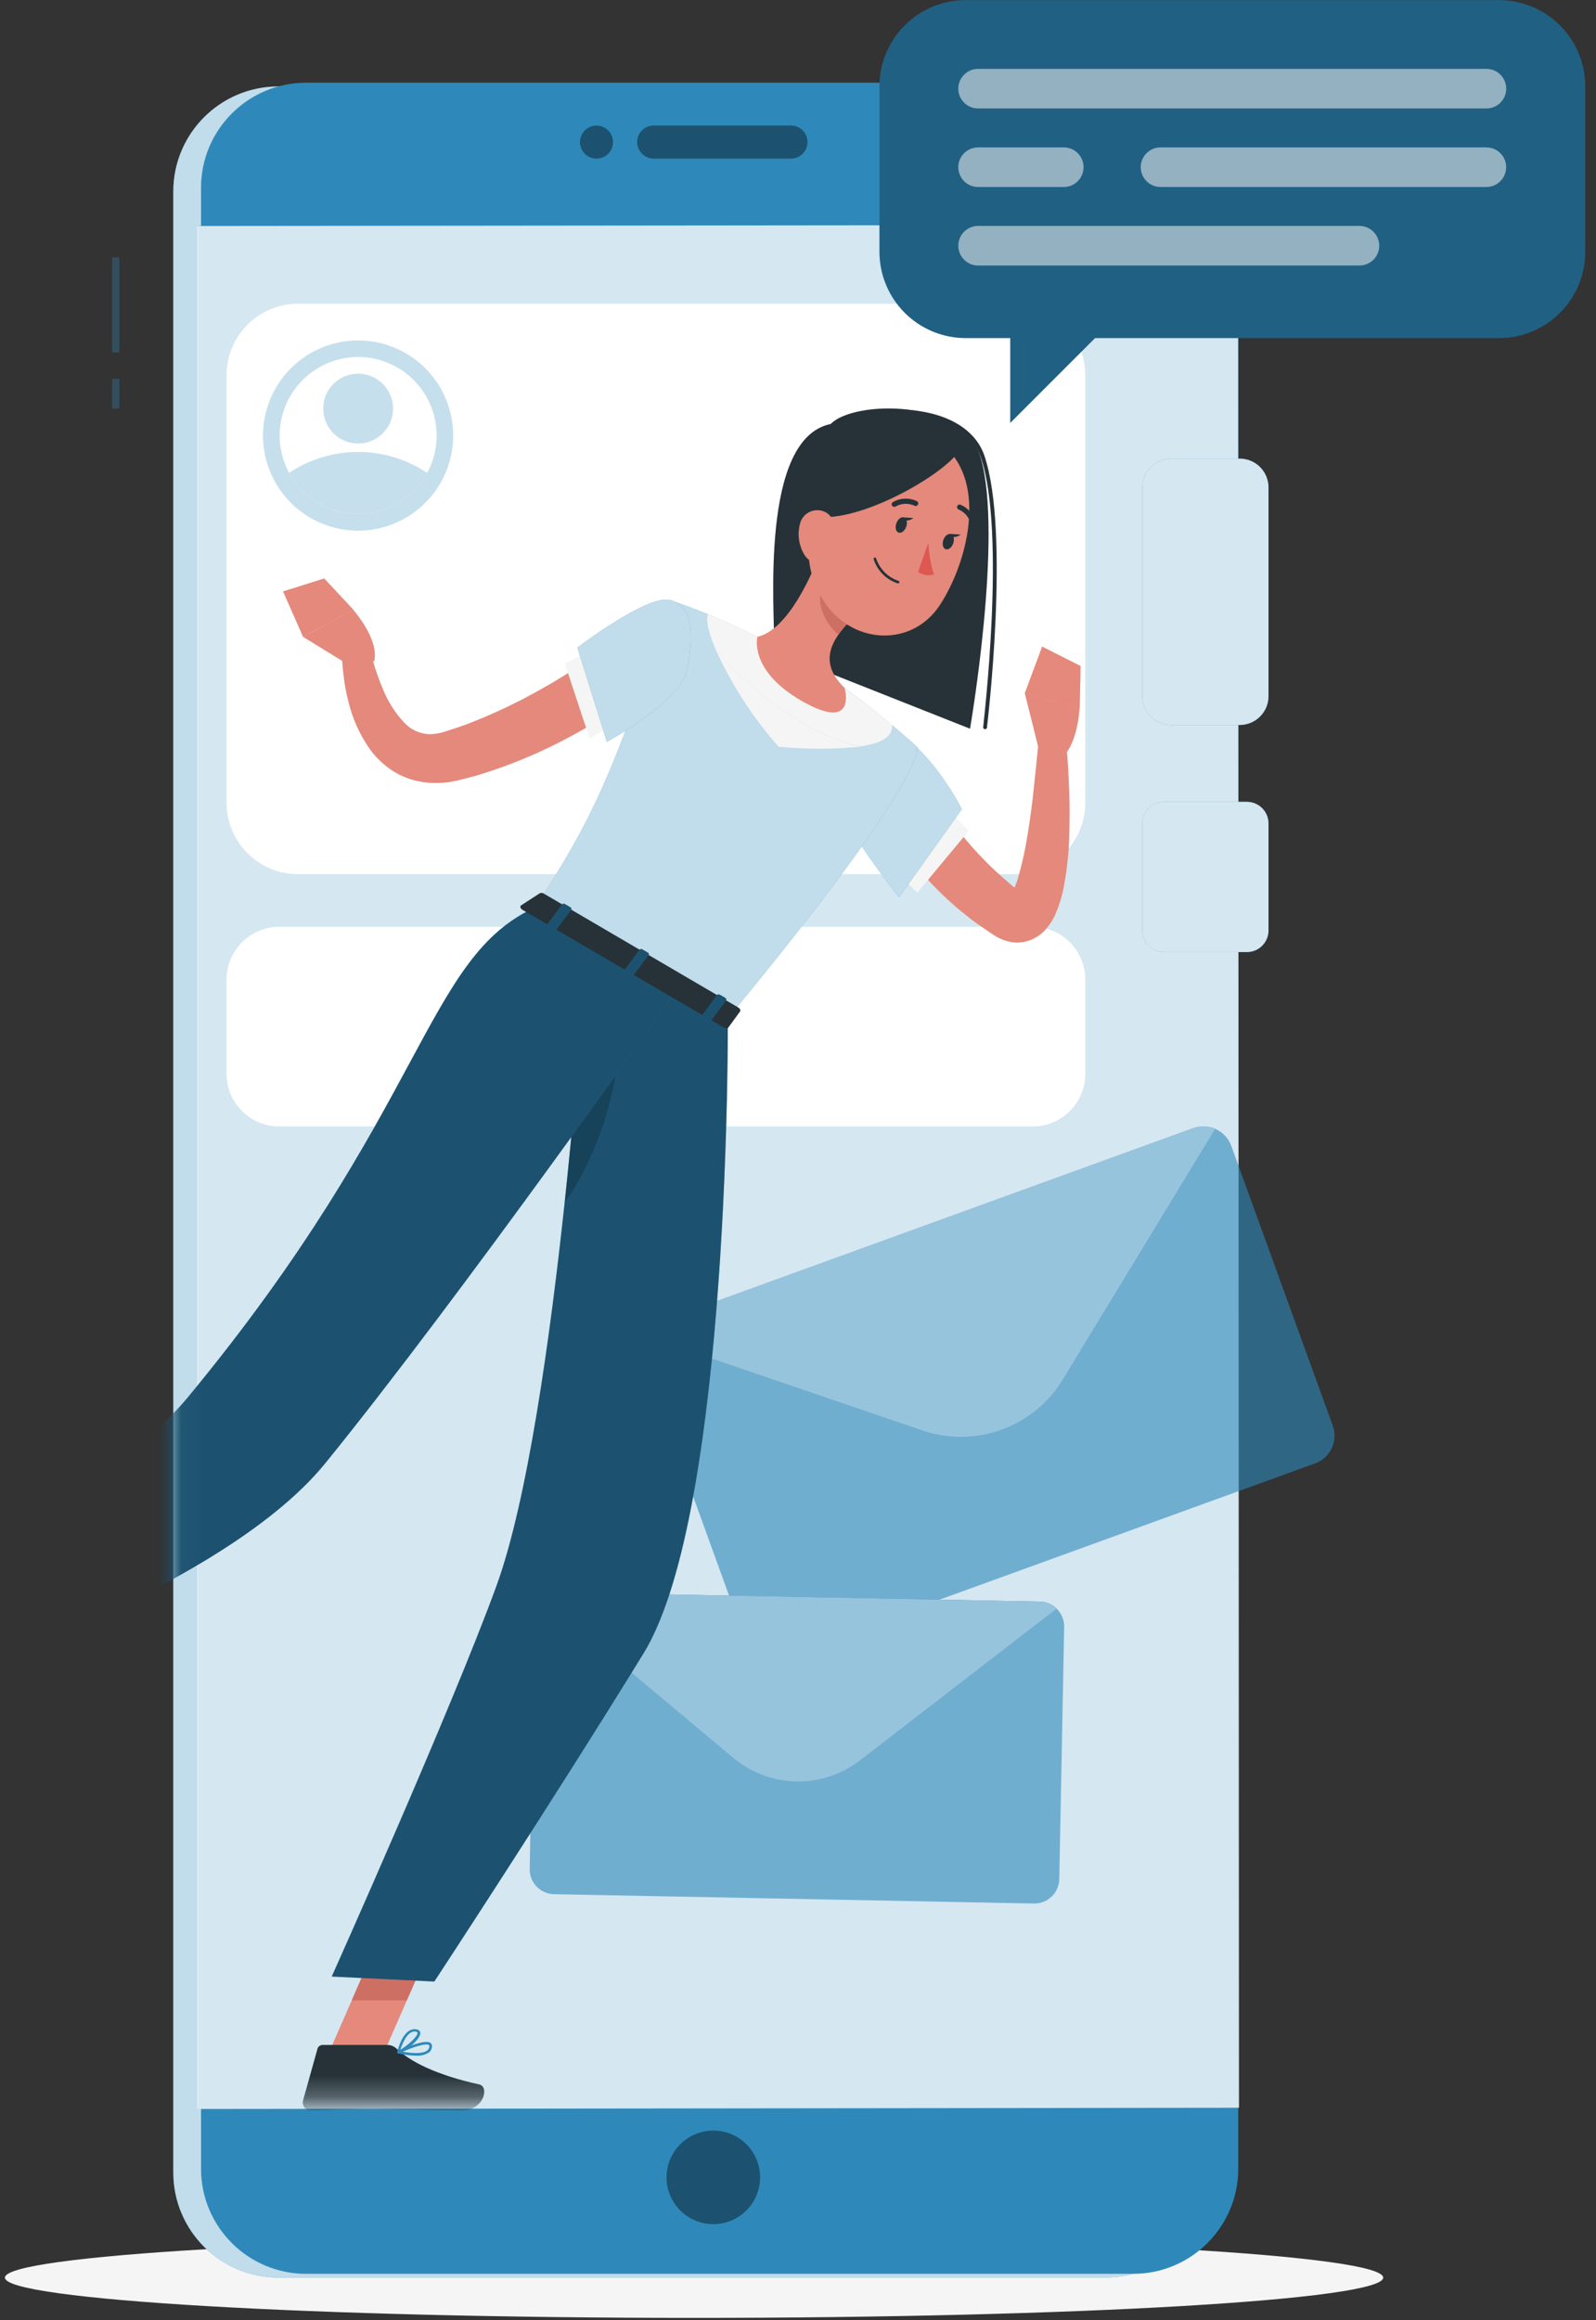 <?xml version="1.0" encoding="UTF-8"?>
<svg xmlns="http://www.w3.org/2000/svg" width="75" height="109" viewBox="0 0 75 109" fill="none">
  <rect x="0" y="0" width="75" height="109" fill="#333333" stroke="none"/>
  <path d="M32.615 108.891C50.501 108.891 65 108.044 65 107C65 105.956 50.501 105.109 32.615 105.109C14.729 105.109 0.23 105.956 0.23 107C0.23 108.044 14.729 108.891 32.615 108.891Z" fill="#F5F5F5"></path>
  <path d="M51.947 4.061H13.081C10.354 4.061 8.143 6.272 8.143 8.999V102.059C8.143 104.786 10.354 106.997 13.081 106.997H51.947C54.674 106.997 56.884 104.786 56.884 102.059V8.999C56.884 6.272 54.674 4.061 51.947 4.061Z" fill="#2E89BA"></path>
  <path opacity="0.7" d="M51.947 4.061H13.081C10.354 4.061 8.143 6.272 8.143 8.999V102.059C8.143 104.786 10.354 106.997 13.081 106.997H51.947C54.674 106.997 56.884 104.786 56.884 102.059V8.999C56.884 6.272 54.674 4.061 51.947 4.061Z" fill="white"></path>
  <path d="M53.25 3.886H14.385C11.658 3.886 9.447 6.096 9.447 8.823V101.884C9.447 104.611 11.658 106.821 14.385 106.821H53.25C55.977 106.821 58.188 104.611 58.188 101.884V8.823C58.188 6.096 55.977 3.886 53.25 3.886Z" fill="#2E89BA"></path>
  <path d="M35.719 102.286C35.719 102.721 35.591 103.146 35.35 103.508C35.108 103.87 34.765 104.153 34.363 104.32C33.961 104.486 33.519 104.53 33.092 104.446C32.665 104.361 32.273 104.151 31.966 103.844C31.658 103.536 31.448 103.144 31.364 102.717C31.279 102.29 31.323 101.848 31.49 101.446C31.657 101.044 31.939 100.701 32.301 100.46C32.663 100.218 33.089 100.09 33.524 100.09C34.106 100.09 34.664 100.322 35.076 100.733C35.488 101.145 35.719 101.703 35.719 102.286Z" fill="#2E89BA"></path>
  <path opacity="0.4" d="M35.719 102.286C35.719 102.721 35.591 103.146 35.35 103.508C35.108 103.87 34.765 104.153 34.363 104.32C33.961 104.486 33.519 104.53 33.092 104.446C32.665 104.361 32.273 104.151 31.966 103.844C31.658 103.536 31.448 103.144 31.364 102.717C31.279 102.29 31.323 101.848 31.49 101.446C31.657 101.044 31.939 100.701 32.301 100.46C32.663 100.218 33.089 100.09 33.524 100.09C34.106 100.09 34.664 100.322 35.076 100.733C35.488 101.145 35.719 101.703 35.719 102.286Z" fill="black"></path>
  <path d="M57.796 99.067H9.299V10.61H58.134L57.796 99.067Z" fill="#2E89BA"></path>
  <path opacity="0.8" d="M58.225 99.02L9.271 99.077V10.617L58.181 10.566L58.225 99.02Z" fill="white"></path>
  <path opacity="0.33" d="M5.607 12.092H5.269V16.557H5.607V12.092Z" fill="#2E89BA"></path>
  <path opacity="0.33" d="M5.607 17.797H5.269V19.195H5.607V17.797Z" fill="#2E89BA"></path>
  <path d="M47.644 14.271H14.003C12.149 14.271 10.646 15.774 10.646 17.628V37.709C10.646 39.563 12.149 41.066 14.003 41.066H47.644C49.498 41.066 51.001 39.563 51.001 37.709V17.628C51.001 15.774 49.498 14.271 47.644 14.271Z" fill="white"></path>
  <path opacity="0.27" d="M18.551 24.584C20.828 23.632 21.902 21.015 20.95 18.738C19.998 16.462 17.381 15.387 15.104 16.339C12.828 17.291 11.754 19.909 12.706 22.185C13.657 24.462 16.275 25.536 18.551 24.584Z" fill="#2E89BA"></path>
  <path d="M20.518 20.461C20.521 21.075 20.367 21.679 20.072 22.218C19.643 23.008 18.941 23.614 18.097 23.923C17.252 24.232 16.324 24.222 15.487 23.895C14.65 23.567 13.961 22.945 13.55 22.146C13.139 21.346 13.034 20.424 13.255 19.552C13.476 18.681 14.008 17.92 14.751 17.414C15.493 16.907 16.396 16.689 17.288 16.8C18.18 16.912 19 17.346 19.595 18.02C20.19 18.694 20.518 19.562 20.518 20.461Z" fill="white"></path>
  <path opacity="0.27" d="M20.072 22.214C19.756 22.798 19.287 23.285 18.716 23.625C18.146 23.965 17.494 24.144 16.83 24.144C16.166 24.144 15.514 23.965 14.943 23.625C14.373 23.285 13.904 22.798 13.588 22.214C14.547 21.573 15.676 21.231 16.83 21.231C17.984 21.231 19.112 21.573 20.072 22.214Z" fill="#2E89BA"></path>
  <path opacity="0.27" d="M16.83 20.836C17.736 20.836 18.471 20.101 18.471 19.195C18.471 18.288 17.736 17.554 16.83 17.554C15.923 17.554 15.188 18.288 15.188 19.195C15.188 20.101 15.923 20.836 16.83 20.836Z" fill="#2E89BA"></path>
  <path d="M48.526 43.542H13.122C11.754 43.542 10.646 44.65 10.646 46.017V50.445C10.646 51.812 11.754 52.92 13.122 52.92H48.526C49.893 52.92 51.001 51.812 51.001 50.445V46.017C51.001 44.65 49.893 43.542 48.526 43.542Z" fill="white"></path>
  <path opacity="0.6" d="M57.86 53.829L62.632 66.98C62.755 67.324 62.737 67.703 62.582 68.033C62.427 68.364 62.148 68.621 61.805 68.746L36.769 77.828C36.426 77.951 36.047 77.933 35.717 77.779C35.386 77.625 35.129 77.346 35.003 77.004L30.231 63.849C30.107 63.506 30.125 63.127 30.28 62.797C30.435 62.466 30.715 62.211 31.058 62.086L56.094 53.001C56.438 52.878 56.817 52.896 57.148 53.051C57.478 53.206 57.734 53.486 57.86 53.829Z" fill="#2E89BA"></path>
  <path d="M57.104 53.032L49.947 64.808C49.285 65.9 48.269 66.733 47.068 67.168C45.867 67.604 44.553 67.616 43.345 67.203L30.302 62.752C30.459 62.438 30.729 62.197 31.058 62.076L56.094 52.991C56.424 52.877 56.784 52.892 57.104 53.032Z" fill="#2E89BA"></path>
  <path opacity="0.5" d="M57.104 53.032L49.947 64.808C49.285 65.9 48.269 66.733 47.068 67.168C45.867 67.604 44.553 67.616 43.345 67.203L30.302 62.752C30.459 62.438 30.729 62.197 31.058 62.076L56.094 52.991C56.424 52.877 56.784 52.892 57.104 53.032Z" fill="white"></path>
  <path opacity="0.6" d="M50.008 76.433L49.778 88.28C49.771 88.589 49.642 88.883 49.42 89.097C49.197 89.312 48.899 89.43 48.59 89.425L26.033 88.986C25.88 88.983 25.729 88.95 25.589 88.888C25.449 88.827 25.322 88.739 25.216 88.628C25.11 88.518 25.027 88.388 24.971 88.245C24.915 88.103 24.888 87.95 24.891 87.797L25.118 75.95C25.122 75.79 25.158 75.632 25.225 75.486C25.292 75.341 25.387 75.21 25.506 75.102C25.726 74.906 26.012 74.8 26.306 74.805L48.863 75.241C49.173 75.248 49.467 75.377 49.682 75.6C49.896 75.824 50.014 76.123 50.008 76.433Z" fill="#2E89BA"></path>
  <path d="M49.653 75.572L40.413 82.704C39.556 83.365 38.5 83.714 37.418 83.693C36.336 83.672 35.293 83.283 34.462 82.59L25.523 75.102C25.743 74.906 26.029 74.8 26.323 74.805L48.88 75.241C49.17 75.251 49.446 75.369 49.653 75.572Z" fill="#2E89BA"></path>
  <path opacity="0.5" d="M49.653 75.572L40.413 82.704C39.556 83.365 38.5 83.714 37.418 83.693C36.336 83.672 35.293 83.283 34.462 82.59L25.523 75.102C25.743 74.906 26.029 74.8 26.323 74.805L48.88 75.241C49.17 75.251 49.446 75.369 49.653 75.572Z" fill="white"></path>
  <path d="M27.255 6.672C27.256 6.519 27.302 6.369 27.388 6.241C27.474 6.114 27.595 6.015 27.737 5.957C27.879 5.899 28.035 5.884 28.186 5.914C28.336 5.944 28.474 6.019 28.583 6.127C28.691 6.236 28.765 6.375 28.794 6.525C28.824 6.676 28.808 6.832 28.75 6.973C28.691 7.115 28.591 7.236 28.463 7.322C28.336 7.407 28.186 7.452 28.032 7.452C27.93 7.452 27.829 7.432 27.734 7.393C27.64 7.354 27.554 7.296 27.482 7.224C27.41 7.151 27.352 7.065 27.314 6.97C27.275 6.876 27.255 6.774 27.255 6.672Z" fill="#2E89BA"></path>
  <path d="M30.717 5.895H37.171C37.377 5.896 37.574 5.978 37.719 6.124C37.865 6.269 37.947 6.466 37.948 6.672C37.948 6.878 37.866 7.076 37.721 7.222C37.575 7.369 37.377 7.451 37.171 7.452H30.717C30.511 7.451 30.313 7.369 30.168 7.222C30.022 7.076 29.94 6.878 29.94 6.672C29.941 6.466 30.023 6.269 30.169 6.124C30.314 5.978 30.511 5.896 30.717 5.895Z" fill="#2E89BA"></path>
  <path opacity="0.4" d="M27.255 6.672C27.256 6.519 27.302 6.369 27.388 6.241C27.474 6.114 27.595 6.015 27.737 5.957C27.879 5.899 28.035 5.884 28.186 5.914C28.336 5.944 28.474 6.019 28.583 6.127C28.691 6.236 28.765 6.375 28.794 6.525C28.824 6.676 28.808 6.832 28.75 6.973C28.691 7.115 28.591 7.236 28.463 7.322C28.336 7.407 28.186 7.452 28.032 7.452C27.93 7.452 27.829 7.432 27.734 7.393C27.64 7.354 27.554 7.296 27.482 7.224C27.41 7.151 27.352 7.065 27.314 6.97C27.275 6.876 27.255 6.774 27.255 6.672Z" fill="black"></path>
  <path opacity="0.4" d="M30.717 5.895H37.171C37.377 5.896 37.574 5.978 37.719 6.124C37.865 6.269 37.947 6.466 37.948 6.672C37.948 6.878 37.866 7.076 37.721 7.222C37.575 7.369 37.377 7.451 37.171 7.452H30.717C30.511 7.451 30.313 7.369 30.168 7.222C30.022 7.076 29.94 6.878 29.94 6.672C29.941 6.466 30.023 6.269 30.169 6.124C30.314 5.978 30.511 5.896 30.717 5.895Z" fill="black"></path>
  <path d="M58.255 21.545H55.037C54.289 21.545 53.683 22.152 53.683 22.9V32.704C53.683 33.452 54.289 34.058 55.037 34.058H58.255C59.003 34.058 59.61 33.452 59.61 32.704V22.9C59.61 22.152 59.003 21.545 58.255 21.545Z" fill="#2E89BA"></path>
  <path opacity="0.8" d="M58.255 21.545H55.037C54.289 21.545 53.683 22.152 53.683 22.9V32.704C53.683 33.452 54.289 34.058 55.037 34.058H58.255C59.003 34.058 59.61 33.452 59.61 32.704V22.9C59.61 22.152 59.003 21.545 58.255 21.545Z" fill="white"></path>
  <path d="M58.593 37.669H54.699C54.138 37.669 53.683 38.124 53.683 38.685V43.711C53.683 44.272 54.138 44.727 54.699 44.727H58.593C59.154 44.727 59.61 44.272 59.61 43.711V38.685C59.61 38.124 59.154 37.669 58.593 37.669Z" fill="#2E89BA"></path>
  <path opacity="0.8" d="M58.593 37.669H54.699C54.138 37.669 53.683 38.124 53.683 38.685V43.711C53.683 44.272 54.138 44.727 54.699 44.727H58.593C59.154 44.727 59.61 44.272 59.61 43.711V38.685C59.61 38.124 59.154 37.669 58.593 37.669Z" fill="white"></path>
  <mask id="mask0_32_6356" style="mask-type:luminance" maskUnits="userSpaceOnUse" x="8" y="10" width="49" height="89">
    <path d="M56.779 10.265H8.039V98.726H56.779V10.265Z" fill="white"></path>
  </mask>
  <g mask="url(#mask0_32_6356)">
    <path d="M15.384 96.595L17.867 96.835L20.45 90.928L17.968 90.685L15.384 96.595Z" fill="#E4897B"></path>
    <path d="M20.45 90.928L19.119 93.974H16.529L17.965 90.685L20.45 90.928Z" fill="#CE6F64"></path>
    <path d="M43.297 36.139L43.379 36.321L43.483 36.534C43.551 36.676 43.628 36.821 43.706 36.966C43.865 37.253 44.044 37.544 44.213 37.821C44.568 38.387 44.96 38.931 45.385 39.448C45.817 39.961 46.278 40.448 46.766 40.907C47.019 41.13 47.266 41.36 47.529 41.583L47.924 41.893L48.016 41.968C47.973 41.954 47.928 41.945 47.884 41.941C47.786 41.931 47.687 41.946 47.597 41.985C47.542 42.001 47.492 42.032 47.455 42.076C47.431 42.11 47.492 42.056 47.543 41.968C47.676 41.721 47.782 41.461 47.857 41.191C48.042 40.535 48.188 39.868 48.292 39.195C48.407 38.499 48.502 37.787 48.576 37.074C48.65 36.361 48.728 35.635 48.796 34.926L50.099 34.906C50.18 35.659 50.214 36.392 50.245 37.142C50.275 37.891 50.261 38.634 50.245 39.394C50.215 40.176 50.126 40.953 49.978 41.721C49.892 42.163 49.755 42.594 49.569 43.005C49.434 43.295 49.249 43.559 49.022 43.785C48.846 43.95 48.639 44.08 48.414 44.166C48.151 44.265 47.869 44.3 47.59 44.268C47.364 44.238 47.144 44.169 46.941 44.065C46.86 44.024 46.781 43.979 46.705 43.93L46.577 43.846L46.084 43.508C45.746 43.285 45.449 43.038 45.141 42.792C44.534 42.284 43.964 41.734 43.436 41.144C42.912 40.549 42.43 39.918 41.994 39.256C41.778 38.918 41.578 38.58 41.386 38.243C41.291 38.064 41.2 37.888 41.112 37.702L40.984 37.415C40.94 37.314 40.906 37.233 40.852 37.094L43.297 36.139Z" fill="#E4897B"></path>
    <path d="M44.439 37.885L42.169 41.015L43.108 41.937L45.523 39.033L44.439 37.885Z" fill="#F5F5F5"></path>
    <path d="M40.879 33.754C43.436 34.43 45.199 38.016 45.199 38.016L42.247 42.154C42.247 42.154 38.694 37.685 38.785 36.274C38.873 34.794 39.339 33.339 40.879 33.754Z" fill="#2E89BA"></path>
    <path opacity="0.7" d="M40.879 33.754C43.436 34.43 45.199 38.016 45.199 38.016L42.247 42.154C42.247 42.154 38.694 37.685 38.785 36.274C38.873 34.794 39.339 33.339 40.879 33.754Z" fill="white"></path>
    <path d="M43.085 35.075C43.085 35.075 43.926 36.068 34.192 47.848L25.185 42.572C27.482 38.996 28.809 36.736 31.46 28.185C32.876 28.662 34.255 29.241 35.587 29.918C37 30.63 38.367 31.429 39.68 32.312C41.342 33.501 43.085 35.075 43.085 35.075Z" fill="#2E89BA"></path>
    <path opacity="0.7" d="M43.085 35.075C43.085 35.075 43.926 36.068 34.192 47.848L25.185 42.572C27.482 38.996 28.809 36.736 31.46 28.185C32.876 28.662 34.255 29.241 35.587 29.918C37 30.63 38.367 31.429 39.68 32.312C41.342 33.501 43.085 35.075 43.085 35.075Z" fill="white"></path>
    <path d="M41.916 34.058C41.281 33.531 40.467 32.879 39.68 32.312C38.374 31.418 37.007 30.618 35.587 29.918C34.79 29.502 33.973 29.137 33.277 28.86C33.166 29.046 33.257 29.614 33.598 30.444C34.895 32.116 37.907 34.578 40.42 35.068C41.589 34.899 41.953 34.528 41.916 34.058Z" fill="#F5F5F5"></path>
    <path d="M33.598 30.445C34.355 32.131 35.362 33.693 36.587 35.078C37.861 35.205 39.145 35.205 40.42 35.078C37.907 34.578 34.895 32.116 33.598 30.445Z" fill="#F5F5F5"></path>
    <path d="M34.202 47.848C34.202 47.848 34.348 70.989 30.244 77.669C25.975 84.616 20.41 93.089 20.41 93.089L15.59 92.856C15.59 92.856 21.21 80.32 23.331 74.501C26.252 66.48 27.603 43.984 27.603 43.984L34.202 47.848Z" fill="#2E89BA"></path>
    <path opacity="0.4" d="M34.202 47.848C34.202 47.848 34.348 70.989 30.244 77.669C25.975 84.616 20.41 93.089 20.41 93.089L15.59 92.856C15.59 92.856 21.21 80.32 23.331 74.501C26.252 66.48 27.603 43.984 27.603 43.984L34.202 47.848Z" fill="black"></path>
    <path opacity="0.2" d="M29.076 48.493C28.295 49.155 27.624 49.935 27.087 50.806C26.935 52.529 26.749 54.464 26.536 56.49C28.005 54.494 29.167 50.992 29.076 48.493Z" fill="black"></path>
    <path d="M31.822 46.466C31.822 46.466 21.625 60.941 15.273 68.756C10.139 75.055 -4.721 79.563 -4.721 79.563L-6.534 76.524C-6.534 76.524 5.286 69.925 8.812 65.663C20.099 52.018 19.957 44.943 25.199 42.609L31.822 46.466Z" fill="#2E89BA"></path>
    <path opacity="0.4" d="M31.822 46.466C31.822 46.466 21.625 60.941 15.273 68.756C10.139 75.055 -4.721 79.563 -4.721 79.563L-6.534 76.524C-6.534 76.524 5.286 69.925 8.812 65.663C20.099 52.018 19.957 44.943 25.199 42.609L31.822 46.466Z" fill="black"></path>
    <path d="M48.826 35.244L48.151 32.542L50.727 33.292C50.727 33.292 50.656 35.109 49.765 35.7L48.826 35.244Z" fill="#E4897B"></path>
    <path d="M48.971 30.374L50.782 31.289L50.738 33.305L48.161 32.555L48.971 30.374Z" fill="#E4897B"></path>
    <path d="M16.6 31.367L14.236 29.914L16.6 28.651C16.6 28.651 17.813 30.002 17.59 31.049L16.6 31.367Z" fill="#E4897B"></path>
    <path d="M13.3 27.783L15.236 27.175L16.614 28.651L14.239 29.914L13.3 27.783Z" fill="#E4897B"></path>
    <path d="M18.198 96.068H15.158C15.103 96.069 15.05 96.087 15.007 96.121C14.963 96.154 14.932 96.201 14.918 96.254L14.243 98.669C14.226 98.725 14.223 98.785 14.235 98.844C14.245 98.902 14.27 98.956 14.306 99.003C14.343 99.05 14.389 99.087 14.443 99.113C14.496 99.138 14.555 99.15 14.614 99.148C15.682 99.131 16.202 99.07 17.543 99.07C18.366 99.07 20.501 99.155 21.639 99.155C22.777 99.155 22.99 98.027 22.527 97.926C20.457 97.47 19.268 96.838 18.63 96.237C18.512 96.128 18.358 96.067 18.198 96.068Z" fill="#263238"></path>
    <path d="M25.364 41.964L24.486 42.535C24.419 42.579 24.456 42.687 24.56 42.748L34.017 48.276C34.098 48.324 34.189 48.324 34.223 48.276L34.777 47.517C34.814 47.462 34.777 47.375 34.682 47.324L25.563 41.985C25.535 41.963 25.502 41.95 25.467 41.946C25.431 41.942 25.396 41.949 25.364 41.964Z" fill="#263238"></path>
    <path d="M30.721 32.059C30.082 32.569 29.474 32.981 28.829 33.41C28.184 33.839 27.529 34.207 26.854 34.572C25.498 35.313 24.071 35.916 22.595 36.372C22.412 36.436 22.217 36.48 22.031 36.53C21.845 36.581 21.666 36.632 21.443 36.679C20.959 36.788 20.46 36.813 19.967 36.753C19.445 36.691 18.942 36.516 18.495 36.24C18.079 35.977 17.714 35.64 17.418 35.247C16.918 34.55 16.559 33.762 16.364 32.927C16.264 32.542 16.192 32.15 16.148 31.755C16.094 31.361 16.068 30.964 16.07 30.566L17.367 30.455C17.523 31.114 17.735 31.759 17.998 32.383C18.228 32.955 18.561 33.479 18.981 33.93C19.132 34.1 19.316 34.237 19.521 34.333C19.727 34.43 19.95 34.483 20.177 34.49C20.415 34.489 20.652 34.451 20.879 34.379C21.173 34.284 21.517 34.176 21.831 34.062C23.131 33.573 24.389 32.977 25.59 32.282C26.205 31.944 26.793 31.556 27.387 31.181C27.982 30.806 28.566 30.384 29.076 29.999L30.721 32.059Z" fill="#E4897B"></path>
    <path d="M26.543 31.174L27.711 34.707L28.809 34.048L27.782 30.546L26.543 31.174Z" fill="#F5F5F5"></path>
    <path d="M19.549 96.572C19.267 96.566 18.988 96.531 18.714 96.467C18.702 96.463 18.691 96.457 18.682 96.447C18.674 96.437 18.669 96.425 18.667 96.413C18.667 96.4 18.67 96.388 18.677 96.377C18.683 96.366 18.693 96.358 18.704 96.352C18.907 96.254 19.947 95.785 20.224 95.97C20.25 95.989 20.271 96.015 20.285 96.044C20.298 96.074 20.302 96.107 20.298 96.139C20.297 96.196 20.282 96.252 20.256 96.302C20.23 96.352 20.192 96.396 20.146 96.43C19.966 96.538 19.758 96.587 19.549 96.572ZM18.927 96.386C19.265 96.447 19.832 96.514 20.072 96.332C20.104 96.309 20.131 96.278 20.149 96.243C20.167 96.208 20.177 96.169 20.177 96.129C20.179 96.118 20.178 96.108 20.174 96.098C20.171 96.088 20.165 96.079 20.156 96.072C20.004 95.97 19.38 96.186 18.927 96.386Z" fill="#2E89BA"></path>
    <path d="M18.728 96.466C18.716 96.471 18.703 96.471 18.691 96.466C18.681 96.46 18.674 96.45 18.671 96.439C18.667 96.428 18.667 96.417 18.67 96.406C18.67 96.359 18.934 95.254 19.542 95.332C19.701 95.349 19.741 95.43 19.751 95.49C19.792 95.781 19.096 96.335 18.738 96.477L18.728 96.466ZM19.488 95.436C19.123 95.436 18.903 96.028 18.812 96.294C19.15 96.102 19.643 95.663 19.619 95.494C19.619 95.467 19.582 95.447 19.518 95.44L19.488 95.436Z" fill="#2E89BA"></path>
    <path d="M25.992 43.704L25.749 43.562C25.702 43.531 25.678 43.484 25.699 43.457L26.428 42.474C26.448 42.447 26.506 42.447 26.553 42.474L26.8 42.62C26.847 42.647 26.87 42.694 26.85 42.721L26.121 43.704C26.101 43.731 26.043 43.731 25.992 43.704Z" fill="#2E89BA"></path>
    <path d="M33.27 47.962L33.027 47.817C32.98 47.79 32.956 47.743 32.977 47.716L33.706 46.733C33.726 46.706 33.784 46.706 33.831 46.733L34.078 46.875C34.125 46.905 34.148 46.953 34.125 46.98L33.399 47.962C33.378 47.989 33.321 47.989 33.27 47.962Z" fill="#2E89BA"></path>
    <path d="M29.633 45.831L29.387 45.689C29.339 45.662 29.316 45.615 29.339 45.585L30.065 44.605C30.089 44.575 30.143 44.575 30.194 44.605L30.437 44.747C30.487 44.774 30.508 44.822 30.487 44.852L29.758 45.831C29.738 45.862 29.68 45.862 29.633 45.831Z" fill="#2E89BA"></path>
    <path opacity="0.4" d="M25.992 43.704L25.749 43.562C25.702 43.531 25.678 43.484 25.699 43.457L26.428 42.474C26.448 42.447 26.506 42.447 26.553 42.474L26.8 42.62C26.847 42.647 26.87 42.694 26.85 42.721L26.121 43.704C26.101 43.731 26.043 43.731 25.992 43.704Z" fill="black"></path>
    <path opacity="0.4" d="M33.27 47.962L33.027 47.817C32.98 47.79 32.956 47.743 32.977 47.716L33.706 46.733C33.726 46.706 33.784 46.706 33.831 46.733L34.078 46.875C34.125 46.905 34.148 46.953 34.125 46.98L33.399 47.962C33.378 47.989 33.321 47.989 33.27 47.962Z" fill="black"></path>
    <path opacity="0.4" d="M29.633 45.831L29.387 45.689C29.339 45.662 29.316 45.615 29.339 45.585L30.065 44.605C30.089 44.575 30.143 44.575 30.194 44.605L30.437 44.747C30.487 44.774 30.508 44.822 30.487 44.852L29.758 45.831C29.738 45.862 29.68 45.862 29.633 45.831Z" fill="black"></path>
    <path d="M36.391 30.593C36.391 28.567 35.715 20.593 39.039 19.918C40.089 18.81 45.293 18.695 46.09 21.512C47.144 25.21 45.584 34.234 45.584 34.234L36.391 30.593Z" fill="#263238"></path>
    <path d="M46.276 34.254C46.265 34.253 46.254 34.249 46.245 34.244C46.235 34.238 46.226 34.231 46.219 34.222C46.212 34.213 46.207 34.203 46.204 34.193C46.201 34.182 46.2 34.17 46.202 34.159C46.202 34.068 47.3 25.041 46.087 21.468C45.749 20.488 44.81 19.803 43.419 19.532C41.609 19.178 39.65 19.62 39.106 20.248C39.09 20.264 39.069 20.273 39.047 20.273C39.025 20.273 39.004 20.264 38.988 20.248C38.972 20.232 38.964 20.21 38.964 20.188C38.964 20.165 38.972 20.143 38.988 20.127C39.623 19.391 41.754 19.023 43.463 19.357C44.915 19.637 45.908 20.37 46.259 21.404C47.482 25.02 46.391 34.078 46.381 34.169C46.381 34.182 46.378 34.195 46.372 34.206C46.366 34.218 46.358 34.228 46.348 34.236C46.338 34.244 46.327 34.25 46.314 34.253C46.302 34.256 46.289 34.256 46.276 34.254Z" fill="#263238"></path>
    <path d="M38.694 25.551C38.184 27.017 37.029 29.58 35.594 29.918C35.594 29.918 35.172 31.465 37.62 32.897C40.322 34.47 39.687 32.312 39.687 32.312C38.424 31.103 39.096 30.036 39.95 29.165L38.694 25.551Z" fill="#E4897B"></path>
    <path d="M39.201 27.023L39.944 29.161C39.743 29.363 39.559 29.581 39.393 29.813C38.88 29.404 38.33 28.408 38.613 27.787C38.762 27.499 38.961 27.241 39.201 27.023Z" fill="#CE6F64"></path>
    <path d="M38.715 22.63C38.016 25.085 37.668 26.108 38.448 27.766C39.62 30.266 42.784 30.586 44.189 28.391C45.466 26.416 46.391 22.734 44.378 20.961C43.937 20.569 43.403 20.295 42.826 20.166C42.25 20.037 41.65 20.057 41.083 20.224C40.517 20.39 40.002 20.699 39.587 21.12C39.173 21.541 38.873 22.06 38.715 22.63Z" fill="#E4897B"></path>
    <path d="M37.995 24.176C39.741 24.828 43.844 22.663 44.962 21.336C45.111 19.29 40.312 20.097 40.312 20.097C40.312 20.097 37.752 19.31 37.995 24.176Z" fill="#263238"></path>
    <path d="M37.58 24.666C37.466 25.146 37.547 25.651 37.806 26.071C38.144 26.625 38.765 26.409 39.035 25.862C39.279 25.362 39.39 24.467 38.866 24.105C38.75 24.029 38.616 23.982 38.477 23.97C38.339 23.958 38.199 23.981 38.071 24.037C37.943 24.093 37.831 24.179 37.746 24.289C37.66 24.399 37.603 24.529 37.58 24.666Z" fill="#E4897B"></path>
    <path d="M42.122 24.585C42.051 24.781 42.099 24.977 42.227 25.021C42.355 25.064 42.514 24.943 42.585 24.747C42.656 24.551 42.605 24.359 42.477 24.311C42.349 24.264 42.19 24.389 42.122 24.585Z" fill="#263238"></path>
    <path d="M44.331 25.365C44.263 25.561 44.311 25.753 44.439 25.801C44.567 25.848 44.726 25.723 44.794 25.527C44.861 25.331 44.814 25.135 44.689 25.091C44.564 25.048 44.402 25.169 44.331 25.365Z" fill="#263238"></path>
    <path d="M44.628 25.081L45.145 25.112C45.145 25.112 44.773 25.395 44.628 25.081Z" fill="#263238"></path>
    <path d="M43.628 25.493C43.646 26 43.733 26.502 43.885 26.986C43.76 27.023 43.629 27.031 43.501 27.012C43.372 26.992 43.25 26.944 43.142 26.871L43.628 25.493Z" fill="#DE5753"></path>
    <path d="M42.203 27.405H42.183C41.918 27.319 41.677 27.171 41.481 26.973C41.285 26.775 41.139 26.533 41.055 26.267C41.052 26.251 41.055 26.234 41.064 26.22C41.073 26.206 41.086 26.197 41.102 26.192C41.11 26.191 41.118 26.19 41.126 26.192C41.134 26.193 41.142 26.196 41.148 26.2C41.155 26.205 41.16 26.211 41.165 26.217C41.169 26.224 41.172 26.232 41.173 26.24C41.255 26.484 41.392 26.706 41.575 26.889C41.757 27.071 41.979 27.208 42.224 27.29C42.237 27.295 42.248 27.304 42.256 27.317C42.263 27.329 42.266 27.343 42.263 27.358C42.261 27.372 42.254 27.385 42.243 27.394C42.231 27.403 42.218 27.408 42.203 27.408V27.405Z" fill="#263238"></path>
    <path d="M42.024 23.811C41.997 23.812 41.97 23.803 41.948 23.786C41.927 23.77 41.911 23.746 41.904 23.719C41.898 23.693 41.9 23.665 41.912 23.64C41.923 23.615 41.942 23.594 41.967 23.582C42.135 23.487 42.323 23.433 42.515 23.426C42.708 23.418 42.9 23.457 43.075 23.538C43.09 23.544 43.105 23.554 43.116 23.566C43.128 23.579 43.137 23.593 43.143 23.61C43.149 23.626 43.151 23.643 43.15 23.66C43.148 23.677 43.144 23.693 43.136 23.708C43.127 23.723 43.116 23.736 43.103 23.747C43.089 23.757 43.074 23.765 43.057 23.769C43.041 23.773 43.023 23.773 43.007 23.77C42.99 23.767 42.974 23.76 42.96 23.751C42.82 23.689 42.668 23.661 42.515 23.669C42.362 23.677 42.214 23.721 42.082 23.798C42.064 23.807 42.044 23.812 42.024 23.811Z" fill="#263238"></path>
    <path d="M45.733 24.707C45.706 24.707 45.68 24.698 45.659 24.681C45.638 24.665 45.624 24.641 45.618 24.616C45.584 24.467 45.515 24.328 45.418 24.211C45.321 24.094 45.197 24.001 45.057 23.94C45.026 23.929 45.001 23.907 44.987 23.878C44.972 23.849 44.97 23.816 44.979 23.785C44.984 23.769 44.992 23.755 45.003 23.743C45.014 23.731 45.026 23.721 45.041 23.714C45.056 23.707 45.071 23.703 45.087 23.703C45.104 23.702 45.12 23.705 45.135 23.71C45.313 23.784 45.472 23.899 45.596 24.047C45.721 24.194 45.808 24.37 45.851 24.558C45.855 24.574 45.856 24.59 45.853 24.606C45.851 24.622 45.846 24.637 45.838 24.651C45.83 24.665 45.819 24.677 45.806 24.686C45.793 24.696 45.779 24.703 45.763 24.707H45.733Z" fill="#263238"></path>
    <path d="M42.409 24.305L42.926 24.335C42.926 24.335 42.565 24.615 42.409 24.305Z" fill="#263238"></path>
    <path d="M31.467 28.185C30.403 27.932 27.131 30.424 27.131 30.424L28.518 34.852C28.518 34.852 31.94 32.957 32.257 31.562C32.571 30.117 32.679 28.476 31.467 28.185Z" fill="#2E89BA"></path>
    <path opacity="0.7" d="M31.467 28.185C30.403 27.932 27.131 30.424 27.131 30.424L28.518 34.852C28.518 34.852 31.94 32.957 32.257 31.562C32.571 30.117 32.679 28.476 31.467 28.185Z" fill="white"></path>
  </g>
  <path d="M70.441 0.008H45.381C44.306 0.008 43.276 0.435 42.516 1.195C41.755 1.955 41.329 2.986 41.329 4.061V11.829C41.329 12.904 41.755 13.934 42.516 14.695C43.276 15.455 44.306 15.882 45.381 15.882H47.475V19.867L51.46 15.882H70.441C71.515 15.882 72.546 15.455 73.306 14.695C74.066 13.934 74.493 12.904 74.493 11.829V4.061C74.493 2.986 74.066 1.955 73.306 1.195C72.546 0.435 71.515 0.008 70.441 0.008Z" fill="#2E89BA"></path>
  <path opacity="0.3" d="M70.441 0.008H45.381C44.306 0.008 43.276 0.435 42.516 1.195C41.755 1.955 41.329 2.986 41.329 4.061V11.829C41.329 12.904 41.755 13.934 42.516 14.695C43.276 15.455 44.306 15.882 45.381 15.882H47.475V19.867L51.46 15.882H70.441C71.515 15.882 72.546 15.455 73.306 14.695C74.066 13.934 74.493 12.904 74.493 11.829V4.061C74.493 2.986 74.066 1.955 73.306 1.195C72.546 0.435 71.515 0.008 70.441 0.008Z" fill="black"></path>
  <g opacity="0.54">
    <path d="M69.853 3.237H45.962C45.449 3.237 45.033 3.653 45.033 4.166C45.033 4.679 45.449 5.095 45.962 5.095H69.853C70.366 5.095 70.782 4.679 70.782 4.166C70.782 3.653 70.366 3.237 69.853 3.237Z" fill="#F5F5F5"></path>
  </g>
  <g opacity="0.54">
    <path d="M69.85 8.786H54.537C54.29 8.785 54.053 8.687 53.879 8.512C53.704 8.337 53.606 8.101 53.605 7.854C53.606 7.607 53.704 7.371 53.879 7.197C54.054 7.023 54.29 6.925 54.537 6.925H69.85C70.096 6.925 70.332 7.023 70.506 7.197C70.68 7.371 70.778 7.607 70.778 7.854C70.778 8.1 70.68 8.337 70.506 8.512C70.332 8.686 70.096 8.785 69.85 8.786Z" fill="#F5F5F5"></path>
  </g>
  <g opacity="0.54">
    <path d="M49.991 8.786H45.962C45.715 8.785 45.479 8.686 45.305 8.512C45.131 8.337 45.033 8.1 45.033 7.854C45.033 7.607 45.131 7.371 45.305 7.197C45.48 7.023 45.716 6.925 45.962 6.925H49.991C50.237 6.925 50.474 7.023 50.648 7.197C50.822 7.371 50.92 7.607 50.92 7.854C50.92 8.1 50.822 8.337 50.648 8.512C50.474 8.686 50.238 8.785 49.991 8.786Z" fill="#F5F5F5"></path>
  </g>
  <g opacity="0.54">
    <path d="M63.885 12.474H45.962C45.716 12.474 45.48 12.376 45.305 12.202C45.131 12.028 45.033 11.792 45.033 11.545C45.033 11.299 45.131 11.062 45.305 10.887C45.479 10.713 45.715 10.614 45.962 10.613H63.885C64.132 10.614 64.368 10.713 64.542 10.887C64.716 11.062 64.814 11.299 64.814 11.545C64.814 11.792 64.716 12.028 64.542 12.202C64.368 12.376 64.132 12.474 63.885 12.474Z" fill="#F5F5F5"></path>
  </g>
</svg>
